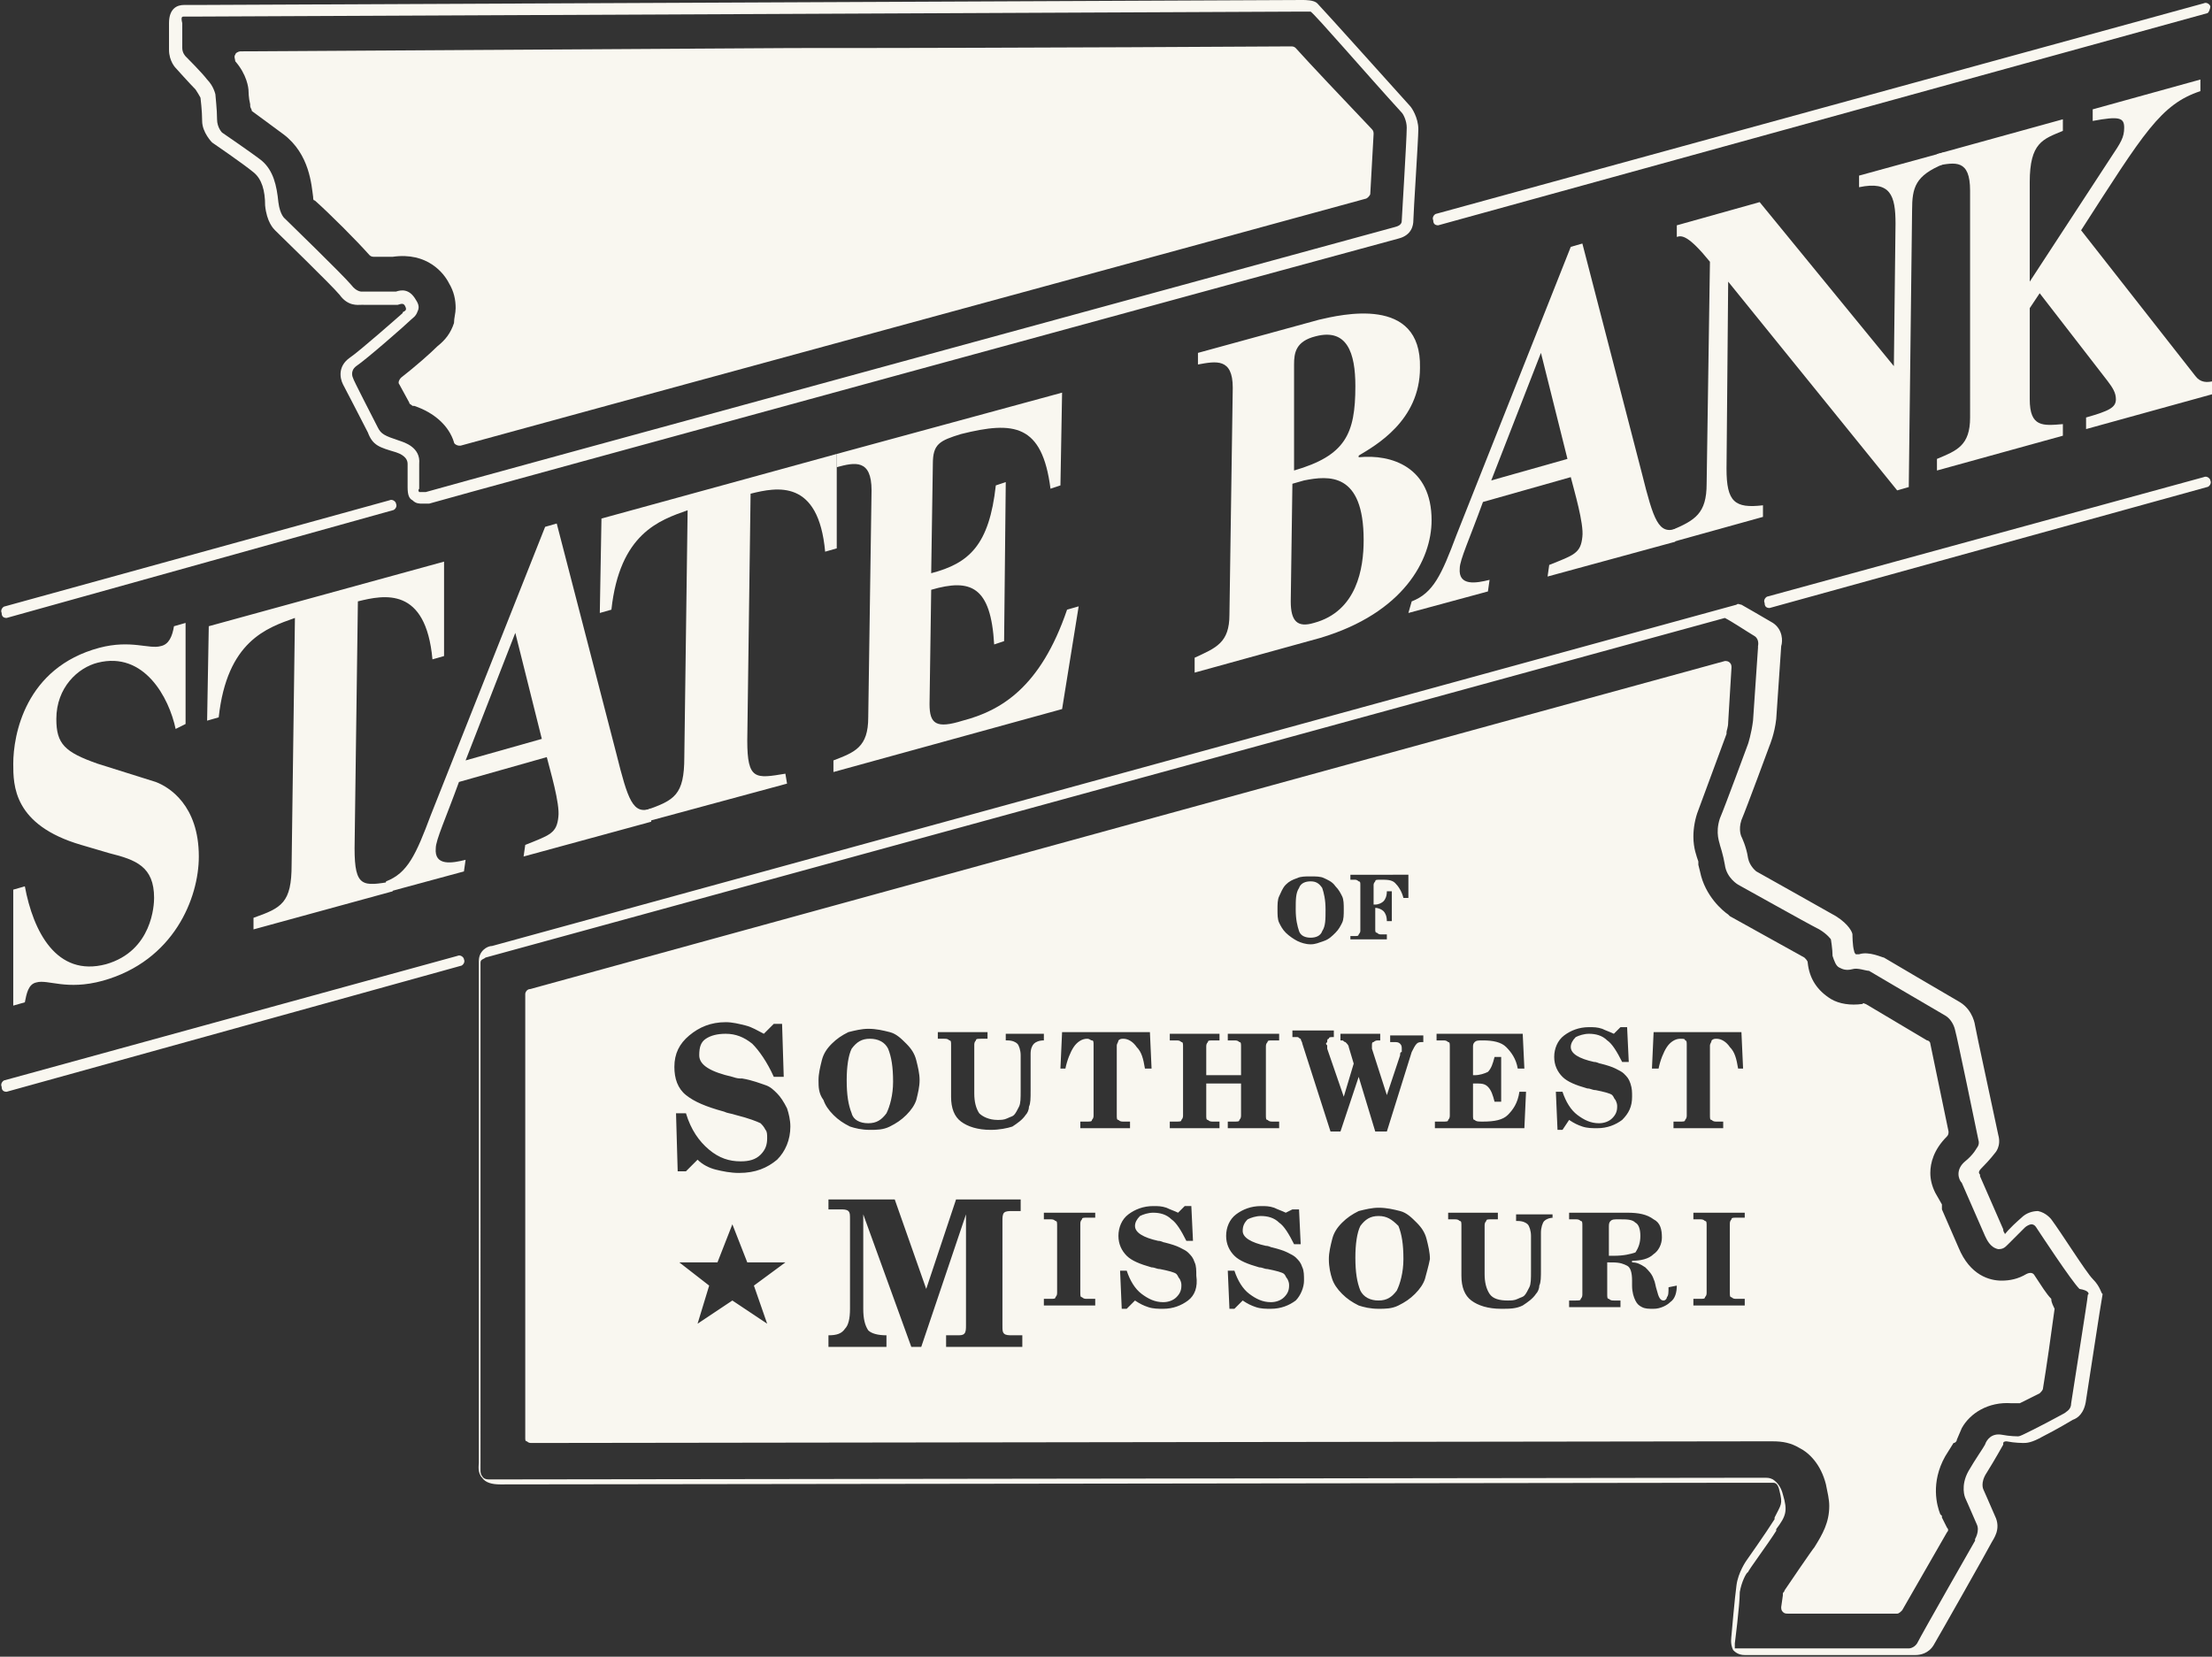 <svg version="1.1" id="Layer_1" xmlns="http://www.w3.org/2000/svg" x="0" y="0" viewBox="0 0 133.5 100" xml:space="preserve"><rect x="0" y="0" width="133.5" height="100" fill="#333333" stroke="none"/><style>.st0{fill:#f9f7f0}</style><path class="st0" d="M85.1 6.4c-.9-1-5.3-5.9-5.6-6.2-.2-.2-.7-.2-.9-.2L11.9.3h-.8c-.4 0-.9.2-.9 1.1V3c0 .7.4 1.1.4 1.1s.9 1 1.2 1.3c.2.3.3.5.3.5s.1.8.1 1.4c0 .7.6 1.3.6 1.3s1.9 1.3 2.5 1.8c.5.4.7 1.1.7 2 .1 1 .5 1.4.6 1.5.3.3 3.4 3.3 3.9 3.9.5.7 1.1.6 1.3.6H24c.3-.1.4-.1.5.2v.1l-.1.1s-.1 0-.1.1c0 0-2.6 2.3-3.2 2.7-.7.5-.6 1.2-.4 1.6 0 0 1.2 2.3 1.5 2.9.3.8.7.9 1.7 1.2.6.2.7.5.7.7v1.4c0 .5.1.7.3.8.2.2.4.2.6.2h.4c.6-.2 56.6-15.5 58.5-16 .8-.2.9-.8.9-1.1 0-.4.3-4.9.3-5.5 0-.7-.4-1.3-.5-1.4zm-.5 6.9c0 .1 0 .3-.4.4-1.8.5-57.9 15.8-58.5 16h-.4s-.1-.1 0-.2V28c.1-1-.9-1.3-1.2-1.4-.9-.3-1.1-.4-1.3-.8-.3-.6-1.5-2.9-1.5-3 0 0-.2-.4.2-.7.6-.4 3-2.5 3.3-2.8.1-.1.3-.2.4-.5.1-.2.1-.4-.1-.7-.4-.7-.9-.6-1.2-.5h-2.1s-.3 0-.6-.4c-.5-.6-3.8-3.8-4-4 0 0-.3-.2-.4-1-.1-1-.3-1.9-1-2.5-.5-.4-2.4-1.7-2.4-1.7s-.3-.3-.3-.8c0-.6-.1-1.4-.1-1.5 0 0-.1-.5-.5-.9-.3-.4-1.2-1.3-1.3-1.4 0 0-.2-.2-.2-.5V1.4c-.1-.4 0-.4.1-.4h.8L78.6.7h.5c.3.2 3.4 3.8 5.5 6.1.1.1.3.5.3.9 0 .7-.3 5.5-.3 5.6z"/><path class="st0" d="M78.2 2.9c-.1-.1-.2-.1-.3-.1-.6 0-15.1.1-30.1.1l-33.3.2c-.1 0-.3.1-.3.2-.1.1 0 .3 0 .4.7.8.8 1.6.8 1.8 0 0 0 .4.1.8v.1c0 .1.1.2.1.3l1.9 1.4c1.6 1.2 1.7 3.1 1.8 3.8 0 .1 0 .2.1.2.9.8 2.5 2.4 3.3 3.3.1.1.2.1.3.1h1.1c2.1-.3 3.1 1 3.4 1.6.3.5.4 1 .4 1.5 0 .3-.1.6-.1.9-.2.6-.5 1-1 1.4-.4.4-1.3 1.2-2.2 1.9-.1.1-.2.3-.1.4l.6 1.1c0 .1.1.1.2.2h.1c1.2.4 2.1 1.2 2.4 2.2 0 .1.2.2.3.2h.1c4.7-1.3 46.6-12.7 54.6-14.9.1 0 .3-.2.3-.3l.2-3.6c0-.1 0-.2-.1-.3-1.9-2-3.7-3.9-4.6-4.9zm8.6 10.7c-.2 0-.3-.1-.3-.3-.1-.2.1-.4.2-.4L133 .2c.2-.1.4.1.4.2s-.1.4-.2.4L86.8 13.6c.1 0 0 0 0 0zM.4 37.3c-.2 0-.3-.1-.3-.3-.1-.2.1-.4.2-.4l23.2-6.4c.2-.1.4.1.4.2.1.2-.1.4-.2.4L.4 37.3zm106.4-.6c-.2 0-.3-.1-.3-.3-.1-.2.1-.4.2-.4l26.3-7.2c.2-.1.4.1.4.2.1.2-.1.4-.2.4l-26.4 7.3zM.4 65.9c-.2 0-.3-.1-.3-.3-.1-.2.1-.4.2-.4l27.3-7.5c.2-.1.4.1.4.2.1.2-.1.4-.2.4L.4 65.9zm125.9 11.3c-.4-.4-1.9-2.8-2.5-3.6 0 0-.3-.4-.8-.5-.3 0-.7.1-1 .4-.8.7-1 1-1 1 0-.1-.1-.1-.1-.3l-1.4-3.2v-.1c-.1-.1-.1-.2.1-.4.5-.5.8-.9.8-.9s.4-.4.2-1.1c-.1-.5-1.4-6.5-1.4-6.6 0 0-.1-.9-.9-1.4-.7-.4-4.6-2.7-4.6-2.7-.1 0-.9-.4-1.5-.2h-.2s-.1-.1-.1-.2c-.1-.3-.1-1-.1-1 0-.1-.2-.6-1-1.1-.7-.4-4.8-2.7-4.8-2.7s-.4-.3-.5-.8c-.1-.7-.4-1.3-.4-1.3s-.2-.4 0-1c.3-.7 1.7-4.5 1.7-4.5s.3-.7.4-1.6l.3-4.4c.1-.3.1-1-.5-1.4-.5-.3-1.9-1.1-1.9-1.1-.1 0-.2-.1-.3 0L29.7 57.1c-.3 0-.8.3-.8.9v30.3c0 .1-.1.6.2.9.2.3.6.4 1.1.4 1.2 0 74.6-.1 75.4-.1h1.4c.1 0 .3 0 .4.5.2.8.1.8-.3 1.6v.1c-.5.8-1.7 2.5-1.7 2.5s-.5.7-.6 1.5c-.1.7-.3 3-.3 3 0 .1-.1.5.1.9.1.1.3.3.7.3h10.3c.3 0 .8-.1 1.1-.6.3-.5 3.3-5.8 3.5-6.2.1-.2.6-.8.2-1.6-.3-.7-.7-1.6-.7-1.6s-.2-.4.2-1c.5-.8 1-1.7 1-1.7v-.1s0-.1.2-.1c.5.1 1 .1 1 .1.2 0 .5 0 1.2-.4.8-.4 1.8-1 1.8-1 .3-.1.7-.4.8-1.2.1-.6.9-5.9 1-6.4-.1 0-.1-.4-.6-.9zm-.3 1c0 .2-.9 5.8-1 6.5 0 .4-.3.5-.4.6 0 0-1.1.6-1.9 1-.6.3-.8.4-.9.4 0 0-.5 0-1-.1-.6-.1-.9.3-1 .6-.1.2-.6.9-1 1.6-.5.9-.2 1.6-.2 1.6s.4.9.7 1.6c.2.4-.1.9-.1.9v.1s-3.2 5.6-3.5 6.2c-.2.3-.5.3-.5.3h-10.5v-.3s.3-2.3.3-3.1c.1-.6.4-1.2.5-1.2 0-.1 1.2-1.7 1.7-2.5v-.1c.6-.8.7-1.1.4-2.1-.1-.4-.3-.7-.6-.9-.2-.1-.3-.1-.5-.1H105c-.7 0-74.2.1-75.4.1-.2 0-.4 0-.5-.2-.1-.1-.1-.3-.1-.3V58.1c0-.2.2-.2.3-.3l74.8-20.5c.4.2 1.3.8 1.8 1.1.3.2.2.6.2.6v.1l-.3 4.4c-.1.8-.3 1.4-.3 1.4s-1.4 3.8-1.7 4.5c-.3.9 0 1.5 0 1.6 0 0 .2.6.3 1.2.1.8.8 1.2.8 1.2.2.1 4.1 2.3 4.9 2.7.5.3.7.6.7.6s.1.6.1 1c.1.3.2.6.4.7.2.1.4.2.8.1.3-.1.8.1 1 .1 0 0 3.9 2.3 4.6 2.7.5.3.6.9.6.9.1.3 1.3 6.1 1.4 6.6.1.3-.1.5-.1.5s-.2.4-.7.8c-.6.5-.4 1.1-.2 1.3l1.4 3.2c.1.2.3.7.8.8.3 0 .4-.1.6-.3l1-1c.1-.1.3-.2.4-.2.2 0 .3.2.3.2.2.3 2.1 3.2 2.6 3.7.6.1.6.3.5.4.1-.1 0-.1 0 0zM10.6 44c-.4-1.9-1.9-4.7-4.7-4-1.2.3-2.5 1.5-2.5 3.4 0 1.5.5 2 2.5 2.7l3.5 1.1c.8.3 2.6 1.4 2.6 4.5 0 2.5-1.5 6.3-5.8 7.5-2.2.6-3.3-.1-4 .1-.5.1-.6.7-.7 1.2l-.7.2v-7l.7-.2c.5 2.7 1.9 5.5 4.9 4.7 2.8-.8 2.9-3.6 2.9-4 0-1.9-1.1-2.3-2.7-2.7L4.9 51C.8 49.8.8 47.4.8 46.1c0-1.7.7-5.8 5.2-7 1.9-.5 3 .1 3.7-.1.5-.1.7-.6.8-1.2l.7-.2v6.1l-.6.3zm13.1 9.8l-8.4 2.3v-.7c1.7-.6 2.3-.9 2.3-3.2l.2-14.9c-1.7.6-4.1 1.4-4.6 6l-.7.2.1-5.7 14.2-3.9v5.7l-.7.2c-.4-4.4-2.9-3.9-4.5-3.5l-.2 14.9c0 2.4.5 2.3 2.3 2v.6z"/><path class="st0" d="M28.1 45.9l3-7.7 1.6 6.4-4.6 1.3zm11.2 2.9c-1.1.4-1.4-.5-2.1-3.3l-3.6-13.9-.7.2L26 49.2c-.9 2.4-1.4 3.5-2.7 4l-.1.7 4.8-1.3.1-.7c-.8.2-1.9.4-1.8-.7 0-.5.6-1.8 1.4-4l5.3-1.5c.2.8.8 2.8.7 3.6-.1 1-.5 1.1-2 1.7l-.1.7 7.7-2.1v-.8zM90 29l3-7.7 1.6 6.4L90 29zm11.2 2.9c-1.1.4-1.4-.5-2.1-3.3l-3.6-13.9-.7.2-6.9 17.4c-.9 2.4-1.4 3.5-2.7 4l-.2.7 4.8-1.3.1-.7c-.8.2-1.9.4-1.8-.7 0-.5.6-1.8 1.4-4l5.3-1.5c.2.8.8 2.8.7 3.6-.1 1-.5 1.1-2 1.7l-.1.7 7.7-2.1.1-.8z"/><path class="st0" d="M47.5 47.3L39 49.6v-.7c1.7-.6 2.3-.9 2.3-3.2l.2-14.9c-1.7.6-4.1 1.4-4.6 6l-.7.2.1-5.7 14.2-3.9v5.7l-.7.2c-.4-4.4-2.9-3.9-4.5-3.5l-.2 14.9c0 2.4.5 2.3 2.3 2l.1.6z"/><path class="st0" d="M50.5 27.4l13.6-3.7-.1 5.6-.6.2c-.5-3.9-2.2-4.1-5.4-3.3-1.3.4-1.7.6-1.7 1.8l-.1 6.6c2.3-.6 3.5-1.7 3.9-5.3l.6-.2-.1 9.6-.6.2c-.2-3.5-1.4-4-3.8-3.3l-.1 6.9c0 1.2.4 1.5 2 1 2.3-.6 4.7-2 6.3-6.7l.7-.2-1 6.2-13.8 3.8v-.7c1.3-.5 2.1-.8 2.1-2.6l.2-13.7c0-1.9-1-1.7-2.1-1.4v-.8zM78 29.2l.7-.2c1.5-.3 3.6-.5 3.6 3.6 0 1.7-.4 4.3-3 5-1 .3-1.4-.1-1.4-1.3l.1-7.1zm.1-7.2c0-.7.1-1.4 1.3-1.7 1.9-.5 2.4 1 2.4 3 0 2.9-.6 4.2-3.7 5.1V22zm-6 18.6l7.6-2.1c5-1.5 6.7-4.7 6.7-7.1 0-3.2-2.4-4-4.4-3.8v-.1c1-.6 3.7-2.1 3.7-5.3.1-4.4-4.8-3.2-6.1-2.9l-7.3 2v.7c1.1-.2 2.1-.4 2.1 1.4l-.2 13.7c0 1.7-.8 2-2.1 2.6v.9zm28.8-8.6c1.4-.6 2.1-1 2.1-2.8l.2-13.4c-1.3-1.6-1.7-1.6-2-1.5v-.7l5-1.4 8.1 9.9.1-8.6c0-1.7-.3-2.6-2.2-2.2v-.7l5.1-1.4v.7c-1.7.7-1.9 1.4-1.9 2.8l-.2 16.7-.7.2L104.3 17l-.1 11.3c0 2 .5 2.4 2.2 2.2v.7l-5.4 1.5-.1-.7z"/><path class="st0" d="M133.5 23.8l-7.6 2.1v-.7c1.4-.4 1.8-.6 1.8-1.1 0-.4-.2-.7-.5-1.1l-4.1-5.3-.6.9v5.5c0 1.7.8 1.6 2 1.5v.7l-7.6 2.1v-.7c1.2-.5 2-.8 2-2.5V11.5c0-1.9-.9-1.7-2-1.5v-.7l7.6-2.1v.7c-1.2.5-2 .7-2 3.1v6l4.9-7.5c.6-.9.8-1.2.8-1.8 0-.6-.3-.7-1.9-.4v-.7l6.5-1.8v.7c-2.4.8-3.4 2.5-7.2 8.4l6.9 8.8c.3.4.7.4 1.1.3l-.1.8zm-81.1 44c.5 0 .8-.2 1.1-.6.2-.4.4-1.1.4-1.9 0-.9-.1-1.5-.3-2-.2-.4-.6-.6-1.1-.6-.5 0-.8.2-1.1.6-.2.4-.3 1.1-.3 1.9 0 .9.1 1.5.3 2 .1.4.5.6 1 .6zm26.7-11.2c.3 0 .6-.1.7-.4.2-.3.2-.7.2-1.3 0-.6-.1-1-.2-1.3-.2-.3-.4-.4-.7-.4-.3 0-.6.1-.7.4-.2.3-.2.7-.2 1.3 0 .6.1 1 .2 1.3.1.3.4.4.7.4zm19.9 18c0-.4-.1-.7-.3-.8-.2-.2-.5-.2-1-.2-.3 0-.4 0-.5.1-.1.1-.1.2-.1.4v1.7h.3c.6 0 1-.1 1.3-.2.2-.3.3-.6.3-1zm-15.8-1.2c-.5 0-.8.2-1.1.6-.2.4-.3 1.1-.3 1.9 0 .9.1 1.5.3 2 .2.4.6.6 1.1.6.5 0 .8-.2 1.1-.6.2-.4.4-1.1.4-1.9 0-.9-.1-1.5-.3-2-.4-.4-.7-.6-1.2-.6z"/><path class="st0" d="M123.8 78.4c-.3-.3-.6-.8-1-1.4-.1-.2-.3-.2-.5-.1-.5.3-1 .4-1.5.4-.7 0-1.9-.3-2.6-2l-1-2.3v-.3l-.4-.7c-.2-.4-.3-.8-.3-1.2 0-.6.2-1.4 1-2.2.1-.1.1-.2.1-.3l-1.1-5.3c0-.1-.1-.2-.2-.2l-3.7-2.2c-.1 0-.1-.1-.2 0-.7.1-1.4 0-1.9-.3-.8-.5-1.3-1.2-1.4-2.2 0-.1-.1-.2-.2-.3l-4.5-2.5-.1-.1c-.3-.2-1.4-1.1-1.7-2.6l-.1-.4V52c-.1-.3-.3-.8-.3-1.5 0-.5.1-1.1.3-1.6l1.7-4.6v-.1c0-.1.1-.3.1-.6l.2-3.3c0-.1 0-.2-.1-.3-.1-.1-.2-.1-.3-.1-2.6.7-69.2 19-72.1 19.8-.2 0-.3.2-.3.3v26.8c0 .1 0 .2.1.2.1.1.2.1.3.1l73.5-.1h1.4c.6 0 1.1.1 1.6.4.6.3 1.3 1 1.6 2.2.1.5.2.9.2 1.3 0 1-.4 1.7-.9 2.5-.1.1-1.6 2.3-1.8 2.6 0 .1-.1.1-.1.2v.1l-.1.7c0 .1 0 .2.1.3.1.1.2.1.3.1h6.6c.1 0 .2-.1.3-.2l2.7-4.7c.1-.1.1-.2 0-.3l-.3-.6v-.1l-.1-.1c-.2-.5-.6-1.9.3-3.5l.5-.8c.1 0 .2-.1.2-.2l.3-.7c.5-.9 1.6-1.6 3-1.5h.5l1.2-.6c.1-.1.2-.2.2-.3.2-1.2.5-3.3.7-4.8-.2-.4-.2-.5-.2-.6zM80.1 63.1v.2l1 2.9.6-2-.3-1c0-.1-.1-.2-.2-.3-.1 0-.1-.1-.2-.1h-.1v-.4h2.4v.4h-.1c-.1 0-.2 0-.3.1-.1 0-.1.1-.1.2v.2l.9 2.8.8-2.4c0-.1 0-.2.1-.2v-.2c0-.1 0-.2-.1-.3s-.2-.1-.4-.1h-.2v-.4h2v.4c-.2 0-.3 0-.4.1-.1.1-.2.3-.3.5l-1.5 4.8H83L82 65l-1.1 3.3h-.6L78.6 63c0-.1-.1-.2-.1-.3-.1 0-.1-.1-.2-.1H78v-.4h2.5v.4h-.1c-.1 0-.2 0-.2.1-.1 0-.1.1-.1.2-.1.1-.1.1 0 .2zm1.4-6.6h.3c.1 0 .2 0 .2-.1 0 0 .1-.1.1-.2v-2.8c0-.1 0-.2-.1-.2 0 0-.1-.1-.2-.1h-.3v-.3H85v1.4h-.3c-.1-.4-.3-.7-.5-.9-.2-.2-.5-.2-.9-.2-.2 0-.3 0-.3.1 0 0-.1.1-.1.2v1.2h.1c.2 0 .4-.1.5-.2.1-.1.2-.3.2-.6h.3v1.8h-.3c0-.3-.1-.5-.2-.6-.1-.1-.3-.2-.5-.2v1.3c0 .1 0 .2.1.2 0 0 .1.1.2.1h.4v.3h-2.2v-.2zm-4.3-2.4c.1-.2.2-.5.4-.7.2-.2.4-.3.7-.4.2-.1.5-.1.8-.1.3 0 .6 0 .8.1.2.1.5.2.7.5.2.2.3.4.4.6.1.2.1.5.1.8 0 .3 0 .6-.1.8-.1.2-.2.4-.4.6-.2.2-.4.4-.7.5-.3.1-.5.2-.8.2-.3 0-.6-.1-.8-.2-.2-.1-.5-.3-.7-.5-.2-.2-.3-.4-.4-.6-.1-.2-.1-.5-.1-.8 0-.3 0-.6.1-.8zm-13.1 8.2h5.3l.1 2.2h-.4c-.1-.6-.2-1-.5-1.3-.2-.3-.5-.5-.8-.5-.1 0-.2 0-.3.1 0 .1-.1.2-.1.3v4.2c0 .2 0 .3.1.3.1.1.2.1.3.1h.4v.4h-3v-.4h.4c.2 0 .3 0 .3-.1.1-.1.1-.2.1-.3v-4.2c0-.2 0-.3-.1-.3s-.1-.1-.3-.1c-.3 0-.6.2-.8.5-.2.3-.4.8-.5 1.3H64l.1-2.2zM46.3 79.9l-2.1-1.4-2.1 1.4.7-2.3-1.8-1.4h2.3l.9-2.3.9 2.3h2.3l-1.9 1.4.8 2.3zm.6-9.9c-.6.5-1.3.8-2.3.8-.5 0-1-.1-1.4-.2-.4-.1-.8-.3-1.1-.6l-.7.7h-.5l-.1-3.5h.6c.3 1 .8 1.7 1.4 2.2.6.5 1.2.7 1.9.7.5 0 .9-.1 1.2-.4.3-.3.4-.6.4-1 0-.2 0-.4-.1-.5-.1-.2-.2-.3-.3-.4-.2-.1-.7-.3-1.5-.5-.3-.1-.5-.1-.7-.2-1.1-.3-1.8-.6-2.3-1-.5-.4-.7-1-.7-1.7 0-.8.3-1.4.9-1.9.6-.5 1.3-.8 2.2-.8.4 0 .8.1 1.2.2.4.1.7.3 1.1.5l.6-.6h.5l.1 3.2h-.6c-.4-.9-.9-1.6-1.3-2-.5-.4-1-.6-1.6-.6-.5 0-.9.1-1.2.3-.3.2-.4.5-.4 1 0 .6.7 1 2 1.3.3.1.4.1.6.1.6.1 1.1.3 1.4.4.3.1.5.3.7.5.2.2.4.5.6.9.1.3.2.7.2 1.1 0 .8-.3 1.5-.8 2zm2.5-4.8c0-.4.1-.8.2-1.2.1-.4.3-.7.6-1 .3-.3.6-.5 1-.7.4-.1.8-.2 1.2-.2.5 0 .9.1 1.3.2s.7.4 1 .7c.3.3.5.6.6 1 .1.4.2.8.2 1.2 0 .4-.1.8-.2 1.2-.1.3-.3.6-.6.9-.3.3-.6.5-1 .7-.4.2-.8.2-1.2.2-.5 0-.9-.1-1.2-.2-.4-.2-.7-.4-1-.7-.3-.3-.5-.6-.6-.9-.3-.4-.3-.8-.3-1.2zm12.3 7.9h-.6c-.2 0-.4 0-.5.1-.1.1-.1.3-.1.5V80c0 .3 0 .4.1.5.1.1.3.1.5.1h.6v.7h-4.6v-.7h.6c.3 0 .4 0 .5-.1.1-.1.1-.3.1-.5v-6.7l-2.7 8H55l-2.9-8V79c0 .6.1 1 .3 1.3.2.2.6.3 1.1.3v.7H50v-.7c.5 0 .8-.1 1-.4.2-.2.3-.6.3-1.2v-5.4c0-.3 0-.4-.1-.5-.1-.1-.3-.1-.5-.1H50v-.6h4l1.9 5.4 1.8-5.4h3.9v.7zm.5-9.5v2.2c0 .5 0 .8-.1 1 0 .2-.1.4-.2.5-.2.3-.5.5-.8.7-.3.1-.8.2-1.3.2-.8 0-1.4-.2-1.8-.5-.4-.3-.6-.8-.6-1.5v-3.1c0-.2 0-.3-.1-.3-.1-.1-.2-.1-.3-.1h-.4v-.4h3v.4h-.4c-.2 0-.3 0-.3.1-.1.1-.1.2-.1.3V66c0 .5.1.9.3 1.2.2.2.6.4 1.1.4.2 0 .4 0 .6-.1.2-.1.3-.1.4-.2.1-.1.2-.3.3-.5.1-.2.1-.5.1-1v-2.1c0-.3-.1-.6-.2-.7-.1-.1-.3-.2-.6-.2h-.1v-.4H63v.4c-.3 0-.5.1-.6.2-.1.1-.2.3-.2.6zm3.9 9.9h-.5c-.2 0-.3 0-.3.1-.1.1-.1.2-.1.3V78c0 .2 0 .3.1.3.1.1.2.1.3.1h.5v.4H63v-.4h.4c.2 0 .3 0 .3-.1.1-.1.1-.2.1-.3v-4c0-.2 0-.3-.1-.3-.1-.1-.2-.1-.3-.1H63v-.4h3.1v.3zm5.6 5c-.4.3-.9.5-1.5.5-.3 0-.6 0-.9-.1-.3-.1-.5-.2-.8-.4l-.5.5h-.3l-.1-2.3h.4c.2.6.5 1.1.9 1.4.4.3.8.5 1.3.5.3 0 .6-.1.8-.3.2-.2.3-.4.3-.7 0-.1 0-.2-.1-.4-.1-.1-.1-.2-.2-.3-.1-.1-.5-.2-1-.3-.2 0-.3-.1-.5-.1-.7-.2-1.2-.4-1.5-.7-.3-.3-.5-.7-.5-1.2s.2-1 .6-1.3c.4-.3.9-.5 1.5-.5.3 0 .5 0 .8.1.2.1.5.2.7.3l.4-.4h.4l.1 2.1h-.4c-.3-.6-.6-1.1-.9-1.3-.3-.3-.7-.4-1.1-.4-.3 0-.6.1-.8.2-.2.2-.3.4-.3.6 0 .4.5.7 1.4.9.2 0 .3.1.4.1.4.1.7.2.9.3.2.1.4.2.5.3.2.2.3.3.4.6.1.2.1.5.1.8.1.7-.1 1.2-.5 1.5zm1.9-10.4h-3v-.4h.4c.2 0 .3 0 .3-.1.1-.1.1-.2.1-.3v-4.1c0-.2 0-.3-.1-.3-.1-.1-.2-.1-.3-.1h-.4v-.4h3v.4h-.4c-.2 0-.3 0-.3.1-.1.1-.1.2-.1.3v1.7h2.1v-1.7c0-.2 0-.3-.1-.3-.1-.1-.2-.1-.3-.1h-.4v-.4h3.1v.4h-.4c-.2 0-.3 0-.3.1-.1.1-.1.2-.1.3v4.1c0 .2 0 .3.1.3.1.1.2.1.3.1h.4v.4h-3.1v-.4h.4c.2 0 .3 0 .3-.1.1-.1.1-.2.1-.3v-1.9h-2.1v1.9c0 .2 0 .3.1.3.1.1.2.1.3.1h.4v.4zm4.6 10.4c-.4.3-.9.5-1.5.5-.3 0-.6 0-.9-.1-.3-.1-.5-.2-.8-.4l-.5.5h-.3l-.1-2.3h.4c.2.6.5 1.1.9 1.4.4.3.8.5 1.3.5.3 0 .6-.1.8-.3.2-.2.3-.4.3-.7 0-.1 0-.2-.1-.4-.1-.1-.1-.2-.2-.3-.1-.1-.5-.2-1-.3-.2 0-.3-.1-.5-.1-.7-.2-1.2-.4-1.5-.7-.3-.3-.5-.7-.5-1.2s.2-1 .6-1.3c.4-.3.9-.5 1.5-.5.3 0 .5 0 .8.1.2.1.5.2.7.3l.4-.2h.4l.1 2.1h-.4c-.3-.6-.6-1.1-.9-1.3-.3-.3-.7-.4-1.1-.4-.3 0-.6.1-.8.2-.2.2-.3.4-.3.7 0 .4.5.7 1.4.9.2 0 .3.1.4.1.4.1.7.2.9.3.2.1.4.2.5.3.2.2.3.3.4.6.1.2.1.5.1.8 0 .4-.2.9-.5 1.2zm7.8-1.3c-.1.3-.3.6-.6.9-.3.3-.6.5-1 .7-.4.2-.8.2-1.2.2-.5 0-.9-.1-1.2-.2-.4-.2-.7-.4-1-.7-.3-.3-.5-.6-.6-.9-.1-.3-.2-.7-.2-1.2 0-.4.1-.8.2-1.2.1-.4.3-.7.6-1 .3-.3.6-.5 1-.7.4-.1.8-.2 1.2-.2.5 0 .9.1 1.3.2s.7.4 1 .7c.3.3.5.6.6 1 .1.4.2.8.2 1.2-.1.5-.2.8-.3 1.2zm.7-9.5h.4c.2 0 .3 0 .3-.1.1-.1.1-.2.1-.3v-4.1c0-.2 0-.3-.1-.3-.1-.1-.2-.1-.3-.1h-.4v-.4h5.2l.1 2.1h-.4c-.1-.6-.4-1-.7-1.3-.3-.3-.8-.4-1.4-.4-.3 0-.4 0-.5.1-.1.1-.1.2-.1.3v1.7h.1c.3 0 .6-.1.8-.2.2-.2.3-.5.4-.9h.4v2.7h-.4c-.1-.4-.2-.7-.4-.9-.2-.2-.4-.2-.8-.2h-.1v1.9c0 .2 0 .3.1.3.1.1.2.1.5.1.7 0 1.2-.1 1.5-.4.3-.3.6-.7.7-1.4h.4l-.1 2.2h-5.4v-.4zm7.1 5.8c-.3 0-.5.1-.6.2-.1.1-.2.4-.2.7v2.2c0 .5 0 .8-.1 1 0 .2-.1.4-.2.5-.2.3-.5.5-.8.7-.4.2-.8.2-1.3.2-.8 0-1.4-.2-1.8-.5-.4-.3-.6-.8-.6-1.5v-3c0-.2 0-.3-.1-.3-.1-.1-.2-.1-.3-.1h-.4v-.4h3v.4H90c-.2 0-.3 0-.3.1-.1.1-.1.2-.1.3v2.9c0 .5.1.9.3 1.2s.6.4 1.1.4c.2 0 .4 0 .6-.1.2-.1.3-.1.4-.2.1-.1.2-.3.3-.5.1-.2.1-.5.1-1v-2.1c0-.3-.1-.6-.2-.7s-.3-.2-.6-.2h-.1v-.4h2.2v.2zm.5-5.3H94l-.1-2.3h.4c.2.6.5 1.1.9 1.4.4.3.8.5 1.3.5.3 0 .6-.1.8-.3.2-.2.3-.4.3-.7 0-.1 0-.2-.1-.4-.1-.1-.1-.2-.2-.3-.1-.1-.5-.2-1-.3-.2 0-.3-.1-.5-.1-.7-.2-1.2-.4-1.5-.7-.3-.3-.5-.7-.5-1.2s.2-1 .6-1.3c.4-.3.9-.5 1.5-.5.3 0 .5 0 .8.1.2.1.5.2.7.3l.4-.4h.4l.1 2.1h-.4c-.3-.6-.6-1.1-.9-1.3-.3-.3-.7-.4-1.1-.4-.3 0-.6.1-.8.2-.2.2-.3.4-.3.6 0 .4.5.7 1.4.9.2 0 .3.1.4.1.4.1.7.2.9.3.2.1.4.2.5.3.2.2.3.3.4.6s.1.5.1.8c0 .6-.2 1-.6 1.4-.4.3-.9.5-1.5.5-.3 0-.6 0-.9-.1-.3-.1-.5-.2-.8-.4l-.4.6zm6.9 9.4c0 .4-.1.8-.4 1-.2.2-.6.4-1 .4-.3 0-.5 0-.7-.1-.2-.1-.3-.2-.4-.4-.1-.2-.2-.5-.2-.9v-.3c0-.5-.1-.8-.3-.9-.2-.1-.4-.2-.9-.2H97v1.9c0 .2 0 .3.1.3.1.1.2.1.3.1h.4v.4h-3.1v-.4h.4c.2 0 .3 0 .3-.1.1-.1.1-.2.1-.3V74c0-.2 0-.3-.1-.3-.1-.1-.2-.1-.3-.1h-.4v-.4h3.5c.7 0 1.2.1 1.6.4.4.2.5.6.5 1.1 0 .4-.2.8-.5 1-.3.3-.8.4-1.3.4v.1c.3 0 .5.1.8.3.2.2.4.4.5.7.1.2.1.4.2.7.1.4.2.6.4.6.1 0 .2-.1.2-.2.1-.1.1-.3.1-.6l.5-.1zm4.1-4.1h-.5c-.2 0-.3 0-.3.1-.1.1-.1.2-.1.3V78c0 .2 0 .3.1.3.1.1.2.1.3.1h.5v.4h-3.1v-.4h.4c.2 0 .3 0 .3-.1.1-.1.1-.2.1-.3v-4c0-.2 0-.3-.1-.3-.1-.1-.2-.1-.3-.1h-.4v-.4h3.1v.3zm-.4-9c-.1-.6-.2-1-.5-1.3-.2-.3-.5-.5-.8-.5-.1 0-.2 0-.3.1 0 .1-.1.2-.1.3v4.2c0 .2 0 .3.1.3.1.1.2.1.3.1h.4v.4h-3v-.4h.4c.2 0 .3 0 .3-.1.1-.1.1-.2.1-.3v-4.2c0-.2 0-.3-.1-.3 0-.1-.1-.1-.3-.1-.3 0-.6.2-.8.5-.2.3-.4.8-.5 1.3h-.4l.1-2.2h5.3l.1 2.2h-.3z"/></svg>